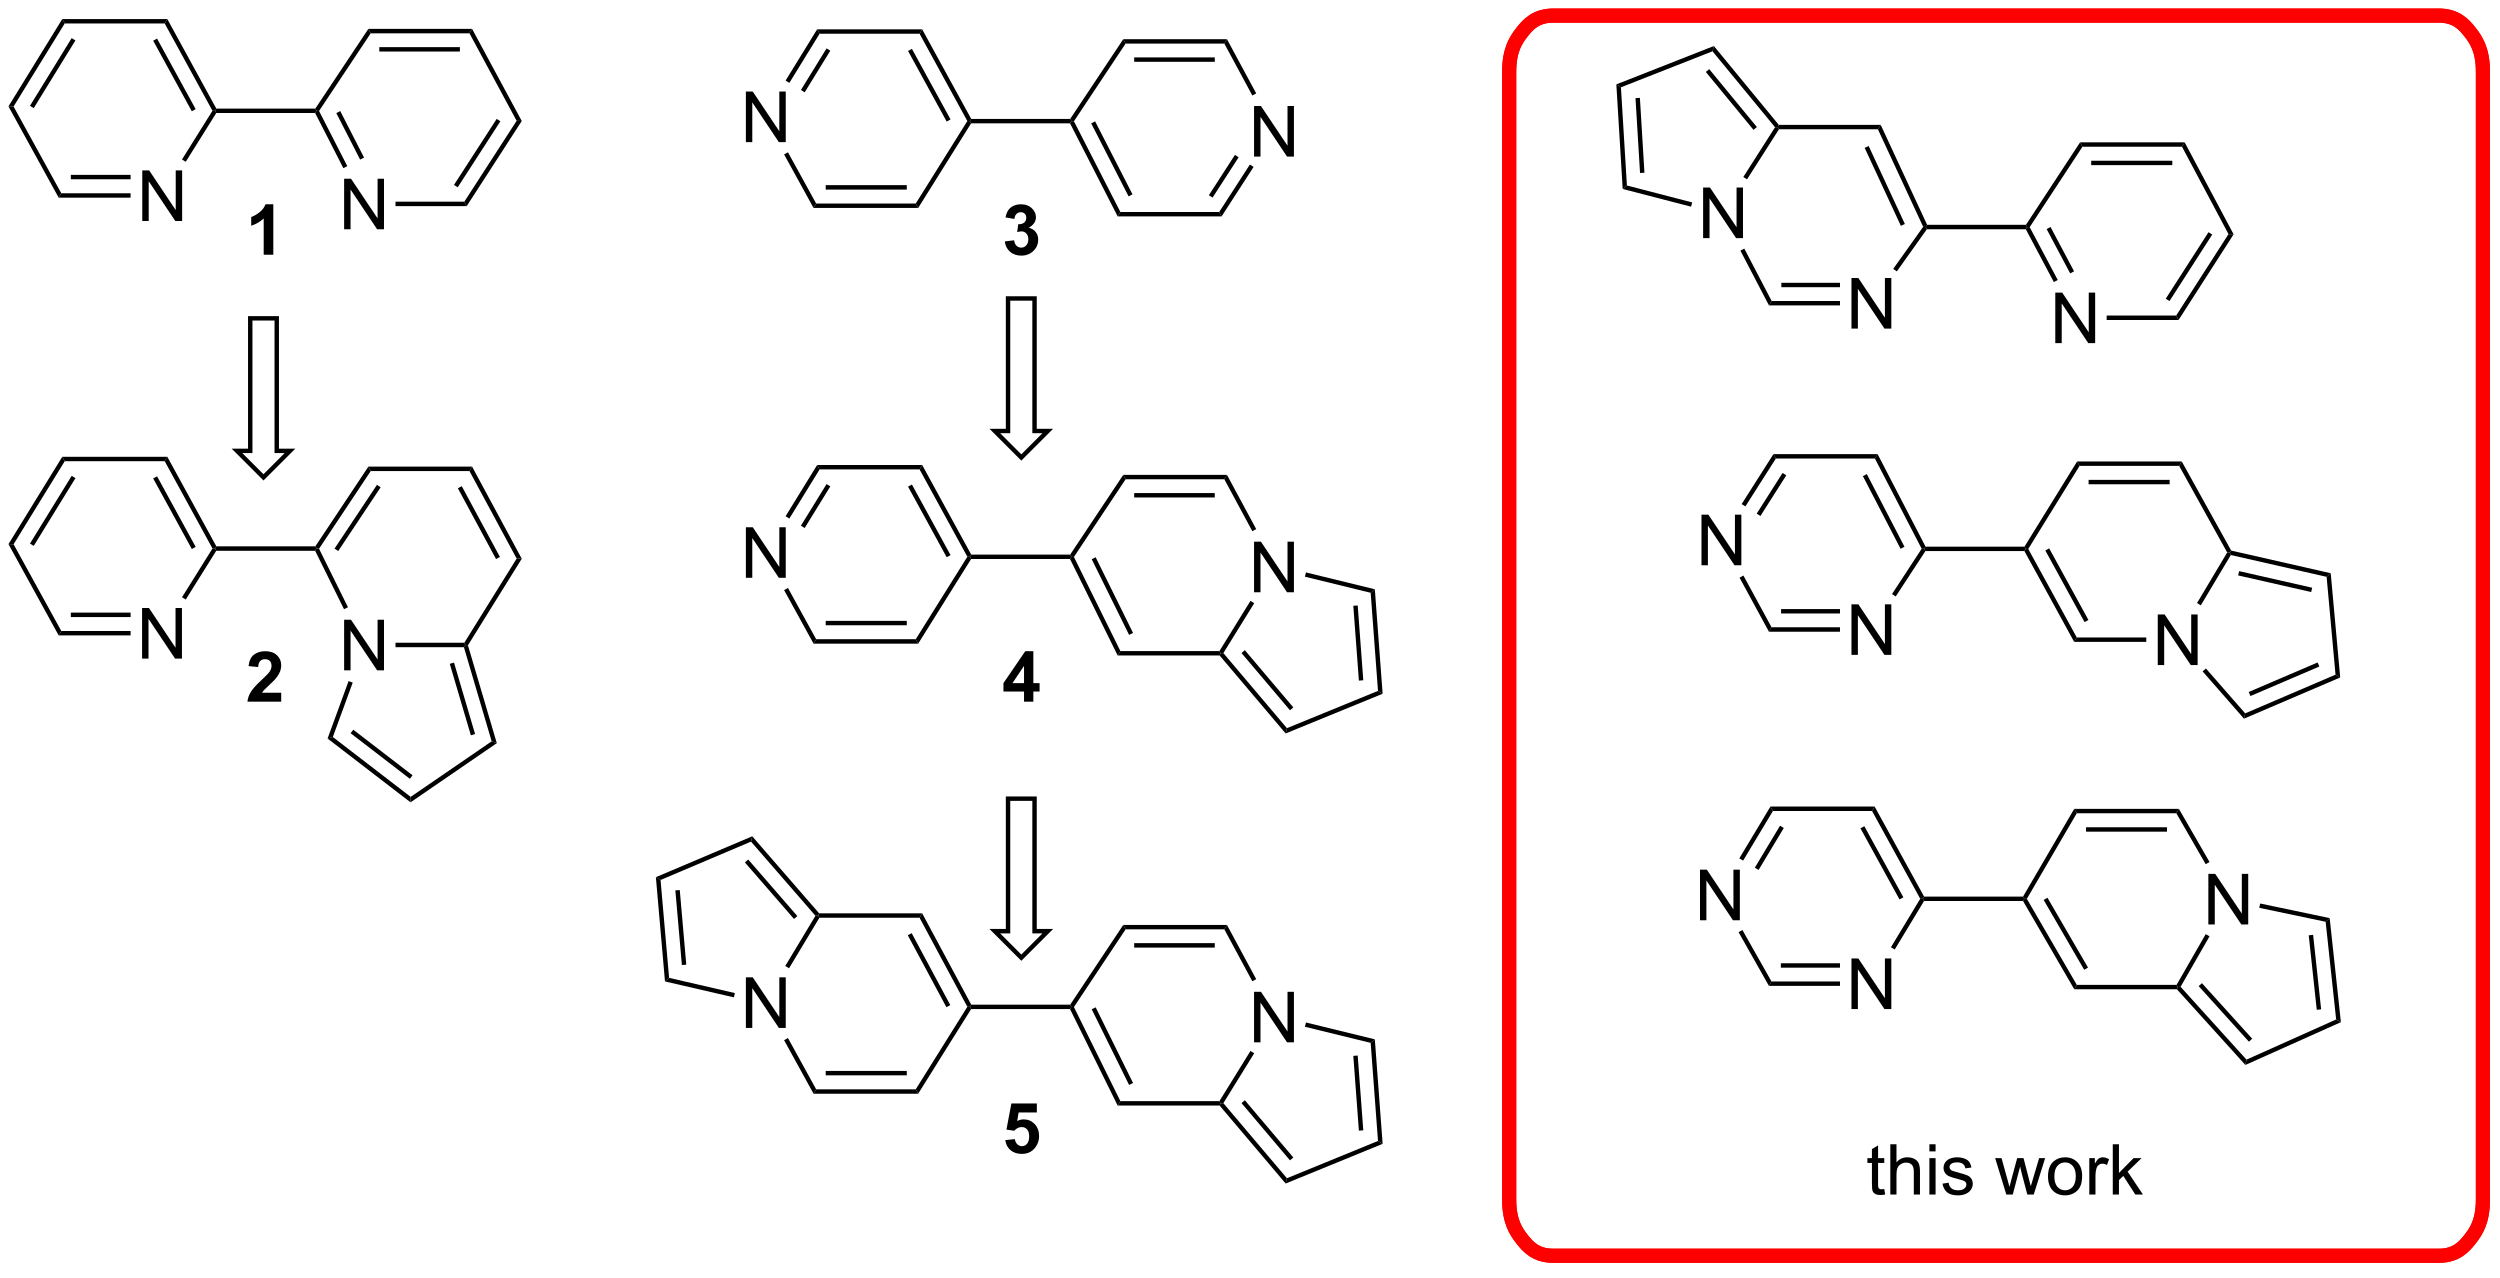<?xml version="1.0" encoding="UTF-8"?>
<!DOCTYPE svg PUBLIC '-//W3C//DTD SVG 1.0//EN'
          'http://www.w3.org/TR/2001/REC-SVG-20010904/DTD/svg10.dtd'>
<svg stroke-dasharray="none" shape-rendering="auto" xmlns="http://www.w3.org/2000/svg" font-family="'Dialog'" text-rendering="auto" width="90" fill-opacity="1" color-interpolation="auto" color-rendering="auto" preserveAspectRatio="xMidYMid meet" font-size="12px" viewBox="0 0 90 46" fill="black" xmlns:xlink="http://www.w3.org/1999/xlink" stroke="black" image-rendering="auto" stroke-miterlimit="10" stroke-linecap="square" stroke-linejoin="miter" font-style="normal" stroke-width="1" height="46" stroke-dashoffset="0" font-weight="normal" stroke-opacity="1"
><!--Generated by the Batik Graphics2D SVG Generator--><defs id="genericDefs"
  /><g
  ><defs id="defs1"
    ><clipPath clipPathUnits="userSpaceOnUse" id="clipPath1"
      ><path d="M0.646 0.789 L291.609 0.789 L291.609 148.849 L0.646 148.849 L0.646 0.789 Z"
      /></clipPath
      ><clipPath clipPathUnits="userSpaceOnUse" id="clipPath2"
      ><path d="M27.343 19.076 L27.343 163.019 L310.216 163.019 L310.216 19.076 Z"
      /></clipPath
    ></defs
    ><g transform="scale(0.309,0.309) translate(-0.646,-0.789) matrix(1.029,0,0,1.029,-27.479,-18.832)"
    ><path d="M43.442 44.087 L43.442 38.361 L44.221 38.361 L47.228 42.856 L47.228 38.361 L47.955 38.361 L47.955 44.087 L47.176 44.087 L44.169 39.587 L44.169 44.087 L43.442 44.087 Z" stroke="none" clip-path="url(#clipPath2)"
    /></g
    ><g transform="matrix(0.318,0,0,0.318,-8.7,-6.069)"
    ><path d="M66.317 45.042 L66.317 39.316 L67.096 39.316 L70.104 43.81 L70.104 39.316 L70.83 39.316 L70.83 45.042 L70.052 45.042 L67.044 40.542 L67.044 45.042 L66.317 45.042 Z" stroke="none" clip-path="url(#clipPath2)"
    /></g
    ><g transform="matrix(0.318,0,0,0.318,-8.7,-6.069)"
    ><path d="M111.797 35.176 L111.797 29.45 L112.576 29.45 L115.583 33.944 L115.583 29.45 L116.31 29.45 L116.31 35.176 L115.531 35.176 L112.523 30.676 L112.523 35.176 L111.797 35.176 Z" stroke="none" clip-path="url(#clipPath2)"
    /></g
    ><g transform="matrix(0.318,0,0,0.318,-8.7,-6.069)"
    ><path d="M169.328 36.813 L169.328 31.087 L170.107 31.087 L173.115 35.581 L173.115 31.087 L173.841 31.087 L173.841 36.813 L173.062 36.813 L170.055 32.313 L170.055 36.813 L169.328 36.813 Z" stroke="none" clip-path="url(#clipPath2)"
    /></g
    ><g transform="matrix(0.318,0,0,0.318,-8.7,-6.069)"
    ><path d="M43.444 93.643 L43.444 87.917 L44.222 87.917 L47.23 92.412 L47.23 87.917 L47.956 87.917 L47.956 93.643 L47.178 93.643 L44.17 89.143 L44.17 93.643 L43.444 93.643 Z" stroke="none" clip-path="url(#clipPath2)"
    /></g
    ><g transform="matrix(0.318,0,0,0.318,-8.7,-6.069)"
    ><path d="M66.317 94.974 L66.317 89.247 L67.096 89.247 L70.104 93.742 L70.104 89.247 L70.83 89.247 L70.83 94.974 L70.052 94.974 L67.044 90.474 L67.044 94.974 L66.317 94.974 Z" stroke="none" clip-path="url(#clipPath2)"
    /></g
    ><g transform="matrix(0.318,0,0,0.318,-8.7,-6.069)"
    ><path d="M111.797 84.499 L111.797 78.772 L112.576 78.772 L115.583 83.267 L115.583 78.772 L116.31 78.772 L116.31 84.499 L115.531 84.499 L112.523 79.999 L112.523 84.499 L111.797 84.499 Z" stroke="none" clip-path="url(#clipPath2)"
    /></g
    ><g transform="matrix(0.318,0,0,0.318,-8.7,-6.069)"
    ><path d="M169.328 86.136 L169.328 80.409 L170.107 80.409 L173.115 84.904 L173.115 80.409 L173.841 80.409 L173.841 86.136 L173.062 86.136 L170.055 81.636 L170.055 86.136 L169.328 86.136 Z" stroke="none" clip-path="url(#clipPath2)"
    /></g
    ><g transform="matrix(0.318,0,0,0.318,-8.7,-6.069)"
    ><path d="M111.797 135.451 L111.797 129.724 L112.576 129.724 L115.583 134.219 L115.583 129.724 L116.31 129.724 L116.31 135.451 L115.531 135.451 L112.523 130.951 L112.523 135.451 L111.797 135.451 Z" stroke="none" clip-path="url(#clipPath2)"
    /></g
    ><g transform="matrix(0.318,0,0,0.318,-8.7,-6.069)"
    ><path d="M169.328 137.088 L169.328 131.361 L170.107 131.361 L173.115 135.856 L173.115 131.361 L173.841 131.361 L173.841 137.088 L173.062 137.088 L170.055 132.588 L170.055 137.088 L169.328 137.088 Z" stroke="none" clip-path="url(#clipPath2)"
    /></g
    ><g transform="matrix(0.318,0,0,0.318,-8.7,-6.069)"
    ><path d="M260.033 57.933 L260.033 52.206 L260.812 52.206 L263.82 56.701 L263.82 52.206 L264.546 52.206 L264.546 57.933 L263.767 57.933 L260.76 53.433 L260.76 57.933 L260.033 57.933 Z" stroke="none" clip-path="url(#clipPath2)"
    /></g
    ><g transform="matrix(0.318,0,0,0.318,-8.7,-6.069)"
    ><path d="M220.164 46.042 L220.164 40.316 L220.942 40.316 L223.95 44.81 L223.95 40.316 L224.677 40.316 L224.677 46.042 L223.898 46.042 L220.89 41.542 L220.89 46.042 L220.164 46.042 Z" stroke="none" clip-path="url(#clipPath2)"
    /></g
    ><g transform="matrix(0.318,0,0,0.318,-8.7,-6.069)"
    ><path d="M236.958 56.286 L236.958 50.559 L237.737 50.559 L240.744 55.054 L240.744 50.559 L241.471 50.559 L241.471 56.286 L240.692 56.286 L237.685 51.786 L237.685 56.286 L236.958 56.286 Z" stroke="none" clip-path="url(#clipPath2)"
    /></g
    ><g transform="matrix(0.318,0,0,0.318,-8.7,-6.069)"
    ><path d="M271.633 94.374 L271.633 88.647 L272.412 88.647 L275.42 93.142 L275.42 88.647 L276.146 88.647 L276.146 94.374 L275.368 94.374 L272.36 89.874 L272.36 94.374 L271.633 94.374 Z" stroke="none" clip-path="url(#clipPath2)"
    /></g
    ><g transform="matrix(0.318,0,0,0.318,-8.7,-6.069)"
    ><path d="M219.98 83.075 L219.98 77.348 L220.758 77.348 L223.766 81.843 L223.766 77.348 L224.493 77.348 L224.493 83.075 L223.714 83.075 L220.706 78.575 L220.706 83.075 L219.98 83.075 Z" stroke="none" clip-path="url(#clipPath2)"
    /></g
    ><g transform="matrix(0.318,0,0,0.318,-8.7,-6.069)"
    ><path d="M236.958 93.224 L236.958 87.497 L237.737 87.497 L240.744 91.992 L240.744 87.497 L241.471 87.497 L241.471 93.224 L240.692 93.224 L237.685 88.724 L237.685 93.224 L236.958 93.224 Z" stroke="none" clip-path="url(#clipPath2)"
    /></g
    ><g transform="matrix(0.318,0,0,0.318,-8.7,-6.069)"
    ><path d="M277.361 123.743 L277.361 118.016 L278.14 118.016 L281.148 122.511 L281.148 118.016 L281.874 118.016 L281.874 123.743 L281.096 123.743 L278.088 119.243 L278.088 123.743 L277.361 123.743 Z" stroke="none" clip-path="url(#clipPath2)"
    /></g
    ><g transform="matrix(0.318,0,0,0.318,-8.7,-6.069)"
    ><path d="M219.809 123.265 L219.809 117.538 L220.587 117.538 L223.595 122.033 L223.595 117.538 L224.322 117.538 L224.322 123.265 L223.543 123.265 L220.535 118.765 L220.535 123.265 L219.809 123.265 Z" stroke="none" clip-path="url(#clipPath2)"
    /></g
    ><g transform="matrix(0.318,0,0,0.318,-8.7,-6.069)"
    ><path d="M236.958 133.321 L236.958 127.594 L237.737 127.594 L240.744 132.089 L240.744 127.594 L241.471 127.594 L241.471 133.321 L240.692 133.321 L237.685 128.821 L237.685 133.321 L236.958 133.321 Z" stroke="none" clip-path="url(#clipPath2)"
    /></g
    ><g transform="matrix(0.318,0,0,0.318,-8.7,-6.069)"
    ><path d="M58.299 47.926 L57.21 47.926 L57.21 43.814 Q56.612 44.373 55.799 44.642 L55.799 43.651 Q56.226 43.511 56.726 43.123 Q57.228 42.732 57.414 42.212 L58.299 42.212 L58.299 47.926 Z" stroke="none" clip-path="url(#clipPath2)"
    /></g
    ><g transform="matrix(0.318,0,0,0.318,-8.7,-6.069)"
    ><path d="M59.192 97.507 L59.192 98.521 L55.37 98.521 Q55.432 97.947 55.742 97.432 Q56.053 96.917 56.969 96.068 Q57.707 95.379 57.872 95.136 Q58.097 94.797 58.097 94.469 Q58.097 94.104 57.901 93.907 Q57.707 93.71 57.36 93.71 Q57.018 93.71 56.816 93.917 Q56.614 94.122 56.584 94.6 L55.497 94.492 Q55.595 93.591 56.107 93.2 Q56.62 92.807 57.388 92.807 Q58.229 92.807 58.711 93.263 Q59.192 93.715 59.192 94.391 Q59.192 94.774 59.055 95.123 Q58.918 95.47 58.618 95.85 Q58.421 96.101 57.903 96.575 Q57.388 97.049 57.249 97.204 Q57.111 97.359 57.026 97.507 L59.192 97.507 Z" stroke="none" clip-path="url(#clipPath2)"
    /></g
    ><g transform="matrix(0.318,0,0,0.318,-8.7,-6.069)"
    ><path d="M141.109 46.415 L142.165 46.288 Q142.214 46.692 142.434 46.906 Q142.657 47.119 142.972 47.119 Q143.309 47.119 143.539 46.862 Q143.772 46.606 143.772 46.171 Q143.772 45.76 143.549 45.519 Q143.329 45.279 143.011 45.279 Q142.802 45.279 142.509 45.359 L142.631 44.471 Q143.073 44.481 143.306 44.28 Q143.539 44.075 143.539 43.736 Q143.539 43.449 143.368 43.278 Q143.197 43.107 142.913 43.107 Q142.633 43.107 142.434 43.301 Q142.237 43.495 142.196 43.868 L141.189 43.697 Q141.295 43.182 141.505 42.874 Q141.717 42.564 142.095 42.388 Q142.476 42.212 142.944 42.212 Q143.749 42.212 144.233 42.724 Q144.634 43.144 144.634 43.672 Q144.634 44.419 143.813 44.867 Q144.303 44.971 144.595 45.336 Q144.89 45.7 144.89 46.218 Q144.89 46.966 144.341 47.496 Q143.795 48.024 142.98 48.024 Q142.206 48.024 141.696 47.579 Q141.189 47.134 141.109 46.415 Z" stroke="none" clip-path="url(#clipPath2)"
    /></g
    ><g transform="matrix(0.318,0,0,0.318,-8.7,-6.069)"
    ><path d="M143.286 98.521 L143.286 97.375 L140.956 97.375 L140.956 96.42 L143.425 92.807 L144.341 92.807 L144.341 96.417 L145.048 96.417 L145.048 97.375 L144.341 97.375 L144.341 98.521 L143.286 98.521 ZM143.286 96.417 L143.286 94.471 L141.979 96.417 L143.286 96.417 Z" stroke="none" clip-path="url(#clipPath2)"
    /></g
    ><g transform="matrix(0.318,0,0,0.318,-8.7,-6.069)"
    ><path d="M141.163 148.152 L142.25 148.041 Q142.297 148.408 142.525 148.625 Q142.755 148.84 143.053 148.84 Q143.394 148.84 143.63 148.563 Q143.868 148.284 143.868 147.725 Q143.868 147.202 143.632 146.941 Q143.399 146.677 143.022 146.677 Q142.553 146.677 142.18 147.094 L141.295 146.964 L141.854 144.004 L144.737 144.004 L144.737 145.023 L142.68 145.023 L142.509 145.991 Q142.874 145.807 143.255 145.807 Q143.982 145.807 144.486 146.335 Q144.991 146.863 144.991 147.707 Q144.991 148.408 144.582 148.959 Q144.028 149.715 143.042 149.715 Q142.253 149.715 141.756 149.291 Q141.259 148.866 141.163 148.152 Z" stroke="none" clip-path="url(#clipPath2)"
    /></g
    ><g transform="matrix(0.318,0,0,0.318,-8.7,-6.069)"
    ><path d="M240.672 153.691 L240.773 154.309 Q240.478 154.371 240.245 154.371 Q239.865 154.371 239.655 154.252 Q239.446 154.131 239.36 153.934 Q239.275 153.737 239.275 153.108 L239.275 150.738 L238.762 150.738 L238.762 150.195 L239.275 150.195 L239.275 149.172 L239.971 148.753 L239.971 150.195 L240.672 150.195 L240.672 150.738 L239.971 150.738 L239.971 153.147 Q239.971 153.447 240.007 153.533 Q240.043 153.618 240.126 153.67 Q240.212 153.719 240.367 153.719 Q240.483 153.719 240.672 153.691 ZM241.357 154.317 L241.357 148.626 L242.055 148.626 L242.055 150.668 Q242.545 150.101 243.29 150.101 Q243.748 150.101 244.084 150.282 Q244.423 150.461 244.568 150.779 Q244.713 151.098 244.713 151.703 L244.713 154.317 L244.015 154.317 L244.015 151.703 Q244.015 151.18 243.787 150.942 Q243.562 150.702 243.145 150.702 Q242.834 150.702 242.56 150.865 Q242.288 151.025 242.172 151.302 Q242.055 151.576 242.055 152.06 L242.055 154.317 L241.357 154.317 ZM245.781 149.429 L245.781 148.626 L246.48 148.626 L246.48 149.429 L245.781 149.429 ZM245.781 154.317 L245.781 150.195 L246.48 150.195 L246.48 154.317 L245.781 154.317 ZM247.265 153.085 L247.956 152.976 Q248.013 153.393 248.279 153.616 Q248.546 153.836 249.022 153.836 Q249.504 153.836 249.736 153.639 Q249.969 153.442 249.969 153.178 Q249.969 152.943 249.765 152.806 Q249.62 152.713 249.051 152.57 Q248.282 152.376 247.984 152.234 Q247.687 152.091 247.534 151.843 Q247.381 151.592 247.381 151.289 Q247.381 151.012 247.506 150.779 Q247.632 150.544 247.85 150.389 Q248.013 150.267 248.295 150.184 Q248.577 150.101 248.898 150.101 Q249.384 150.101 249.749 150.241 Q250.117 150.381 250.29 150.619 Q250.466 150.857 250.534 151.258 L249.85 151.351 Q249.804 151.033 249.578 150.854 Q249.356 150.676 248.95 150.676 Q248.468 150.676 248.261 150.836 Q248.057 150.994 248.057 151.206 Q248.057 151.344 248.142 151.452 Q248.228 151.564 248.409 151.638 Q248.515 151.677 249.027 151.817 Q249.767 152.014 250.06 152.141 Q250.355 152.267 250.52 152.508 Q250.689 152.749 250.689 153.106 Q250.689 153.455 250.484 153.763 Q250.28 154.071 249.894 154.242 Q249.511 154.41 249.027 154.41 Q248.222 154.41 247.801 154.076 Q247.381 153.743 247.265 153.085 ZM254.489 154.317 L253.226 150.195 L253.948 150.195 L254.606 152.573 L254.849 153.458 Q254.864 153.393 255.064 152.609 L255.718 150.195 L256.438 150.195 L257.054 152.586 L257.261 153.372 L257.496 152.578 L258.203 150.195 L258.883 150.195 L257.594 154.317 L256.867 154.317 L256.213 151.848 L256.052 151.144 L255.219 154.317 L254.489 154.317 ZM259.208 152.255 Q259.208 151.111 259.845 150.559 Q260.378 150.101 261.141 150.101 Q261.993 150.101 262.531 150.658 Q263.072 151.214 263.072 152.197 Q263.072 152.992 262.831 153.45 Q262.593 153.905 262.137 154.159 Q261.682 154.41 261.141 154.41 Q260.277 154.41 259.741 153.856 Q259.208 153.3 259.208 152.255 ZM259.928 152.255 Q259.928 153.046 260.272 153.442 Q260.618 153.836 261.141 153.836 Q261.661 153.836 262.006 153.44 Q262.352 153.044 262.352 152.231 Q262.352 151.468 262.006 151.074 Q261.659 150.678 261.141 150.678 Q260.618 150.678 260.272 151.072 Q259.928 151.463 259.928 152.255 ZM263.883 154.317 L263.883 150.195 L264.512 150.195 L264.512 150.818 Q264.753 150.381 264.954 150.241 Q265.159 150.101 265.405 150.101 Q265.757 150.101 266.122 150.327 L265.881 150.973 Q265.625 150.823 265.368 150.823 Q265.141 150.823 264.957 150.96 Q264.776 151.098 264.698 151.344 Q264.582 151.716 264.582 152.159 L264.582 154.317 L263.883 154.317 ZM266.541 154.317 L266.541 148.626 L267.24 148.626 L267.24 151.871 L268.893 150.195 L269.799 150.195 L268.223 151.724 L269.957 154.317 L269.095 154.317 L267.734 152.208 L267.24 152.681 L267.24 154.317 L266.541 154.317 Z" stroke="none" clip-path="url(#clipPath2)"
    /></g
    ><g fill="red" stroke-width="1.6" transform="matrix(0.318,0,0,0.318,-8.7,-6.069)" stroke="red"
    ><path fill="none" d="M253.326 20.848 L303.444 20.848 C305.396 20.848 306.289 21.834 306.979 22.713 C307.67 23.592 308.444 24.729 308.444 27.216 L308.444 154.879 C308.444 157.365 307.67 158.502 306.979 159.381 C306.289 160.261 305.396 161.247 303.444 161.247 L203.209 161.247 C201.257 161.247 200.364 160.261 199.674 159.381 C198.983 158.502 198.209 157.365 198.209 154.879 L198.209 27.216 C198.209 24.729 198.983 23.592 199.674 22.713 C200.364 21.834 201.257 20.848 203.209 20.848 Z" clip-path="url(#clipPath2)"
    /></g
    ><g fill="red" stroke-width="1.6" transform="matrix(0.318,0,0,0.318,-8.7,-6.069)" stroke="red"
    ><path fill="none" d="M253.326 20.848 L303.444 20.848 C305.396 20.848 306.289 21.834 306.979 22.713 C307.67 23.592 308.444 24.729 308.444 27.216 L308.444 154.879 C308.444 157.365 307.67 158.502 306.979 159.381 C306.289 160.261 305.396 161.247 303.444 161.247 L203.209 161.247 C201.257 161.247 200.364 160.261 199.674 159.381 C198.983 158.502 198.209 157.365 198.209 154.879 L198.209 27.216 C198.209 24.729 198.983 23.592 199.674 22.713 C200.364 21.834 201.257 20.848 203.209 20.848 Z" clip-path="url(#clipPath2)"
    /></g
    ><g transform="matrix(0.318,0,0,0.318,-8.7,-6.069)"
    ><path d="M34 41.462 L34.296 40.962 L42.142 40.962 L42.142 41.462 ZM35.378 39.382 L42.142 39.382 L42.142 38.882 L35.378 38.882 Z" stroke="none" clip-path="url(#clipPath2)"
    /></g
    ><g transform="matrix(0.318,0,0,0.318,-8.7,-6.069)"
    ><path d="M48.386 37.402 L47.962 37.137 L51.412 31.623 L51.701 31.631 L51.84 31.881 Z" stroke="none" clip-path="url(#clipPath2)"
    /></g
    ><g transform="matrix(0.318,0,0,0.318,-8.7,-6.069)"
    ><path d="M51.849 31.381 L51.701 31.631 L51.412 31.623 L46.003 21.741 L46.299 21.241 ZM49.51 31.441 L45.137 23.451 L44.699 23.692 L49.072 31.681 Z" stroke="none" clip-path="url(#clipPath2)"
    /></g
    ><g transform="matrix(0.318,0,0,0.318,-8.7,-6.069)"
    ><path d="M46.299 21.241 L46.003 21.741 L34.685 21.741 L34.406 21.241 Z" stroke="none" clip-path="url(#clipPath2)"
    /></g
    ><g transform="matrix(0.318,0,0,0.318,-8.7,-6.069)"
    ><path d="M34.406 21.241 L34.685 21.741 L28.894 31.143 L28.315 31.129 ZM35.472 23.399 L30.751 31.063 L31.177 31.326 L35.898 23.661 Z" stroke="none" clip-path="url(#clipPath2)"
    /></g
    ><g transform="matrix(0.318,0,0,0.318,-8.7,-6.069)"
    ><path d="M28.315 31.129 L28.894 31.143 L34.296 40.962 L34 41.462 Z" stroke="none" clip-path="url(#clipPath2)"
    /></g
    ><g transform="matrix(0.318,0,0,0.318,-8.7,-6.069)"
    ><path d="M51.84 31.881 L51.701 31.631 L51.849 31.381 L63.054 31.381 L63.188 31.631 L63.035 31.881 Z" stroke="none" clip-path="url(#clipPath2)"
    /></g
    ><g transform="matrix(0.318,0,0,0.318,-8.7,-6.069)"
    ><path d="M63.035 31.881 L63.188 31.631 L63.477 31.648 L66.676 37.894 L66.231 38.122 ZM65.431 31.886 L68.127 37.151 L68.572 36.923 L65.876 31.658 Z" stroke="none" clip-path="url(#clipPath2)"
    /></g
    ><g transform="matrix(0.318,0,0,0.318,-8.7,-6.069)"
    ><path d="M72.133 42.417 L72.133 41.917 L79.923 41.917 L80.195 42.417 Z" stroke="none" clip-path="url(#clipPath2)"
    /></g
    ><g transform="matrix(0.318,0,0,0.318,-8.7,-6.069)"
    ><path d="M80.195 42.417 L79.923 41.917 L85.845 32.762 L86.426 32.785 ZM79.173 40.289 L84.007 32.816 L83.588 32.544 L78.753 40.018 Z" stroke="none" clip-path="url(#clipPath2)"
    /></g
    ><g transform="matrix(0.318,0,0,0.318,-8.7,-6.069)"
    ><path d="M86.426 32.785 L85.845 32.762 L80.504 22.855 L80.802 22.355 Z" stroke="none" clip-path="url(#clipPath2)"
    /></g
    ><g transform="matrix(0.318,0,0,0.318,-8.7,-6.069)"
    ><path d="M80.802 22.355 L80.504 22.855 L69.328 22.855 L69.06 22.355 ZM79.422 24.418 L70.299 24.418 L70.299 24.918 L79.422 24.918 Z" stroke="none" clip-path="url(#clipPath2)"
    /></g
    ><g transform="matrix(0.318,0,0,0.318,-8.7,-6.069)"
    ><path d="M69.06 22.355 L69.328 22.855 L63.477 31.648 L63.188 31.631 L63.054 31.381 Z" stroke="none" clip-path="url(#clipPath2)"
    /></g
    ><g transform="matrix(0.318,0,0,0.318,-8.7,-6.069)"
    ><path d="M119.458 42.627 L119.754 42.127 L131.027 42.127 L131.304 42.627 ZM120.836 40.546 L130.013 40.546 L130.013 40.046 L120.836 40.046 Z" stroke="none" clip-path="url(#clipPath2)"
    /></g
    ><g transform="matrix(0.318,0,0,0.318,-8.7,-6.069)"
    ><path d="M131.304 42.627 L131.027 42.127 L136.87 32.787 L137.159 32.796 L137.298 33.046 Z" stroke="none" clip-path="url(#clipPath2)"
    /></g
    ><g transform="matrix(0.318,0,0,0.318,-8.7,-6.069)"
    ><path d="M137.308 32.546 L137.159 32.796 L136.87 32.787 L131.461 22.905 L131.757 22.405 ZM134.968 32.605 L130.595 24.616 L130.157 24.856 L134.53 32.846 Z" stroke="none" clip-path="url(#clipPath2)"
    /></g
    ><g transform="matrix(0.318,0,0,0.318,-8.7,-6.069)"
    ><path d="M131.757 22.405 L131.461 22.905 L120.144 22.905 L119.864 22.405 Z" stroke="none" clip-path="url(#clipPath2)"
    /></g
    ><g transform="matrix(0.318,0,0,0.318,-8.7,-6.069)"
    ><path d="M119.864 22.405 L120.144 22.905 L116.719 28.466 L116.293 28.204 ZM120.93 24.563 L118.029 29.273 L118.455 29.535 L121.356 24.826 Z" stroke="none" clip-path="url(#clipPath2)"
    /></g
    ><g transform="matrix(0.318,0,0,0.318,-8.7,-6.069)"
    ><path d="M116.124 36.566 L116.562 36.325 L119.754 42.127 L119.458 42.627 Z" stroke="none" clip-path="url(#clipPath2)"
    /></g
    ><g transform="matrix(0.318,0,0,0.318,-8.7,-6.069)"
    ><path d="M137.298 33.046 L137.159 32.796 L137.308 32.546 L148.512 32.546 L148.646 32.796 L148.493 33.046 Z" stroke="none" clip-path="url(#clipPath2)"
    /></g
    ><g transform="matrix(0.318,0,0,0.318,-8.7,-6.069)"
    ><path d="M148.493 33.046 L148.646 32.796 L148.935 32.812 L154.194 43.082 L153.888 43.582 ZM150.889 33.05 L155.121 41.315 L155.566 41.087 L151.334 32.822 Z" stroke="none" clip-path="url(#clipPath2)"
    /></g
    ><g transform="matrix(0.318,0,0,0.318,-8.7,-6.069)"
    ><path d="M153.888 43.582 L154.194 43.082 L165.381 43.082 L165.653 43.582 Z" stroke="none" clip-path="url(#clipPath2)"
    /></g
    ><g transform="matrix(0.318,0,0,0.318,-8.7,-6.069)"
    ><path d="M165.653 43.582 L165.381 43.082 L168.854 37.713 L169.274 37.985 ZM164.631 41.454 L167.583 36.891 L167.163 36.619 L164.212 41.182 Z" stroke="none" clip-path="url(#clipPath2)"
    /></g
    ><g transform="matrix(0.318,0,0,0.318,-8.7,-6.069)"
    ><path d="M169.571 29.66 L169.131 29.897 L165.962 24.02 L166.26 23.52 Z" stroke="none" clip-path="url(#clipPath2)"
    /></g
    ><g transform="matrix(0.318,0,0,0.318,-8.7,-6.069)"
    ><path d="M166.26 23.52 L165.962 24.02 L154.786 24.02 L154.519 23.52 ZM164.88 25.582 L155.757 25.582 L155.757 26.082 L164.88 26.082 Z" stroke="none" clip-path="url(#clipPath2)"
    /></g
    ><g transform="matrix(0.318,0,0,0.318,-8.7,-6.069)"
    ><path d="M154.519 23.52 L154.786 24.02 L148.935 32.812 L148.646 32.796 L148.512 32.546 Z" stroke="none" clip-path="url(#clipPath2)"
    /></g
    ><g transform="matrix(0.318,0,0,0.318,-8.7,-6.069)"
    ><path d="M34.001 91.018 L34.297 90.518 L42.144 90.518 L42.144 91.018 ZM35.379 88.938 L42.144 88.938 L42.144 88.438 L35.379 88.438 Z" stroke="none" clip-path="url(#clipPath2)"
    /></g
    ><g transform="matrix(0.318,0,0,0.318,-8.7,-6.069)"
    ><path d="M48.388 86.958 L47.964 86.693 L51.413 81.179 L51.703 81.187 L51.841 81.437 Z" stroke="none" clip-path="url(#clipPath2)"
    /></g
    ><g transform="matrix(0.318,0,0,0.318,-8.7,-6.069)"
    ><path d="M51.851 80.937 L51.703 81.187 L51.413 81.179 L46.004 71.297 L46.301 70.797 ZM49.511 80.997 L45.139 73.007 L44.7 73.248 L49.073 81.237 Z" stroke="none" clip-path="url(#clipPath2)"
    /></g
    ><g transform="matrix(0.318,0,0,0.318,-8.7,-6.069)"
    ><path d="M46.301 70.797 L46.004 71.297 L34.687 71.297 L34.408 70.797 Z" stroke="none" clip-path="url(#clipPath2)"
    /></g
    ><g transform="matrix(0.318,0,0,0.318,-8.7,-6.069)"
    ><path d="M34.408 70.797 L34.687 71.297 L28.895 80.7 L28.317 80.685 ZM35.473 72.955 L30.752 80.619 L31.178 80.882 L35.899 73.217 Z" stroke="none" clip-path="url(#clipPath2)"
    /></g
    ><g transform="matrix(0.318,0,0,0.318,-8.7,-6.069)"
    ><path d="M28.317 80.685 L28.895 80.7 L34.297 90.518 L34.001 91.018 Z" stroke="none" clip-path="url(#clipPath2)"
    /></g
    ><g transform="matrix(0.318,0,0,0.318,-8.7,-6.069)"
    ><path d="M51.841 81.437 L51.703 81.187 L51.851 80.937 L63.056 80.937 L63.19 81.187 L63.034 81.437 Z" stroke="none" clip-path="url(#clipPath2)"
    /></g
    ><g transform="matrix(0.318,0,0,0.318,-8.7,-6.069)"
    ><path d="M63.034 81.437 L63.19 81.187 L63.477 81.206 L66.751 87.829 L66.303 88.05 Z" stroke="none" clip-path="url(#clipPath2)"
    /></g
    ><g transform="matrix(0.318,0,0,0.318,-8.7,-6.069)"
    ><path d="M79.921 91.849 L80.06 92.099 L79.874 92.349 L72.133 92.349 L72.133 91.849 Z" stroke="none" clip-path="url(#clipPath2)"
    /></g
    ><g transform="matrix(0.318,0,0,0.318,-8.7,-6.069)"
    ><path d="M80.332 92.136 L80.06 92.099 L79.921 91.849 L85.848 82.32 L86.426 82.338 Z" stroke="none" clip-path="url(#clipPath2)"
    /></g
    ><g transform="matrix(0.318,0,0,0.318,-8.7,-6.069)"
    ><path d="M86.426 82.338 L85.848 82.32 L80.505 72.411 L80.804 71.911 ZM83.954 82.136 L79.633 74.122 L79.193 74.359 L83.514 82.374 Z" stroke="none" clip-path="url(#clipPath2)"
    /></g
    ><g transform="matrix(0.318,0,0,0.318,-8.7,-6.069)"
    ><path d="M80.804 71.911 L80.505 72.411 L69.33 72.411 L69.062 71.911 Z" stroke="none" clip-path="url(#clipPath2)"
    /></g
    ><g transform="matrix(0.318,0,0,0.318,-8.7,-6.069)"
    ><path d="M69.062 71.911 L69.33 72.411 L63.477 81.206 L63.19 81.187 L63.056 80.937 ZM70.033 73.974 L65.23 81.193 L65.646 81.47 L70.449 74.251 Z" stroke="none" clip-path="url(#clipPath2)"
    /></g
    ><g transform="matrix(0.318,0,0,0.318,-8.7,-6.069)"
    ><path d="M83.6 103.215 L83.018 103.008 L79.874 92.349 L80.06 92.099 L80.332 92.136 ZM81.142 102.185 L78.755 94.095 L78.276 94.236 L80.662 102.327 Z" stroke="none" clip-path="url(#clipPath2)"
    /></g
    ><g transform="matrix(0.318,0,0,0.318,-8.7,-6.069)"
    ><path d="M73.833 109.915 L73.85 109.297 L83.018 103.008 L83.6 103.215 Z" stroke="none" clip-path="url(#clipPath2)"
    /></g
    ><g transform="matrix(0.318,0,0,0.318,-8.7,-6.069)"
    ><path d="M64.441 102.692 L65.037 102.519 L73.85 109.297 L73.833 109.915 ZM67.048 102.09 L73.758 107.25 L74.063 106.853 L67.353 101.694 Z" stroke="none" clip-path="url(#clipPath2)"
    /></g
    ><g transform="matrix(0.318,0,0,0.318,-8.7,-6.069)"
    ><path d="M66.821 96.188 L67.29 96.36 L65.037 102.519 L64.441 102.692 Z" stroke="none" clip-path="url(#clipPath2)"
    /></g
    ><g transform="matrix(0.318,0,0,0.318,-8.7,-6.069)"
    ><path d="M119.458 91.95 L119.754 91.45 L131.027 91.45 L131.304 91.95 ZM120.836 89.869 L130.013 89.869 L130.013 89.369 L120.836 89.369 Z" stroke="none" clip-path="url(#clipPath2)"
    /></g
    ><g transform="matrix(0.318,0,0,0.318,-8.7,-6.069)"
    ><path d="M131.304 91.95 L131.027 91.45 L136.87 82.11 L137.159 82.119 L137.298 82.369 Z" stroke="none" clip-path="url(#clipPath2)"
    /></g
    ><g transform="matrix(0.318,0,0,0.318,-8.7,-6.069)"
    ><path d="M137.308 81.869 L137.159 82.119 L136.87 82.11 L131.461 72.228 L131.757 71.728 ZM134.968 81.928 L130.595 73.939 L130.157 74.179 L134.53 82.169 Z" stroke="none" clip-path="url(#clipPath2)"
    /></g
    ><g transform="matrix(0.318,0,0,0.318,-8.7,-6.069)"
    ><path d="M131.757 71.728 L131.461 72.228 L120.144 72.228 L119.864 71.728 Z" stroke="none" clip-path="url(#clipPath2)"
    /></g
    ><g transform="matrix(0.318,0,0,0.318,-8.7,-6.069)"
    ><path d="M119.864 71.728 L120.144 72.228 L116.719 77.789 L116.293 77.527 ZM120.93 73.886 L118.029 78.596 L118.455 78.859 L121.356 74.149 Z" stroke="none" clip-path="url(#clipPath2)"
    /></g
    ><g transform="matrix(0.318,0,0,0.318,-8.7,-6.069)"
    ><path d="M116.124 85.889 L116.562 85.648 L119.754 91.45 L119.458 91.95 Z" stroke="none" clip-path="url(#clipPath2)"
    /></g
    ><g transform="matrix(0.318,0,0,0.318,-8.7,-6.069)"
    ><path d="M137.298 82.369 L137.159 82.119 L137.308 81.869 L148.512 81.869 L148.646 82.119 L148.491 82.369 Z" stroke="none" clip-path="url(#clipPath2)"
    /></g
    ><g transform="matrix(0.318,0,0,0.318,-8.7,-6.069)"
    ><path d="M148.491 82.369 L148.646 82.119 L148.934 82.137 L154.196 92.791 L153.886 93.291 ZM150.948 82.392 L155.18 90.959 L155.628 90.738 L151.396 82.17 Z" stroke="none" clip-path="url(#clipPath2)"
    /></g
    ><g transform="matrix(0.318,0,0,0.318,-8.7,-6.069)"
    ><path d="M153.886 93.291 L154.196 92.791 L165.405 92.791 L165.544 93.041 L165.428 93.291 Z" stroke="none" clip-path="url(#clipPath2)"
    /></g
    ><g transform="matrix(0.318,0,0,0.318,-8.7,-6.069)"
    ><path d="M168.92 87.109 L169.345 87.372 L165.852 93.019 L165.544 93.041 L165.405 92.791 Z" stroke="none" clip-path="url(#clipPath2)"
    /></g
    ><g transform="matrix(0.318,0,0,0.318,-8.7,-6.069)"
    ><path d="M169.571 78.983 L169.131 79.22 L165.962 73.343 L166.26 72.843 Z" stroke="none" clip-path="url(#clipPath2)"
    /></g
    ><g transform="matrix(0.318,0,0,0.318,-8.7,-6.069)"
    ><path d="M166.26 72.843 L165.962 73.343 L154.786 73.343 L154.519 72.843 ZM164.88 74.905 L155.757 74.905 L155.757 75.405 L164.88 75.405 Z" stroke="none" clip-path="url(#clipPath2)"
    /></g
    ><g transform="matrix(0.318,0,0,0.318,-8.7,-6.069)"
    ><path d="M154.519 72.843 L154.786 73.343 L148.934 82.137 L148.646 82.119 L148.512 81.869 Z" stroke="none" clip-path="url(#clipPath2)"
    /></g
    ><g transform="matrix(0.318,0,0,0.318,-8.7,-6.069)"
    ><path d="M183 85.794 L182.529 86.193 L175.084 84.372 L175.203 83.887 Z" stroke="none" clip-path="url(#clipPath2)"
    /></g
    ><g transform="matrix(0.318,0,0,0.318,-8.7,-6.069)"
    ><path d="M183.883 97.624 L183.357 97.299 L182.529 86.193 L183 85.794 ZM181.693 96.097 L181.061 87.628 L180.563 87.665 L181.195 96.134 Z" stroke="none" clip-path="url(#clipPath2)"
    /></g
    ><g transform="matrix(0.318,0,0,0.318,-8.7,-6.069)"
    ><path d="M172.903 102.118 L173.049 101.518 L183.357 97.299 L183.883 97.624 Z" stroke="none" clip-path="url(#clipPath2)"
    /></g
    ><g transform="matrix(0.318,0,0,0.318,-8.7,-6.069)"
    ><path d="M165.428 93.291 L165.544 93.041 L165.852 93.019 L173.049 101.518 L172.903 102.118 ZM167.905 93.013 L173.393 99.494 L173.774 99.171 L168.286 92.69 Z" stroke="none" clip-path="url(#clipPath2)"
    /></g
    ><g transform="matrix(0.318,0,0,0.318,-8.7,-6.069)"
    ><path d="M119.458 142.902 L119.754 142.402 L131.027 142.402 L131.304 142.902 ZM120.836 140.821 L130.013 140.821 L130.013 140.321 L120.836 140.321 Z" stroke="none" clip-path="url(#clipPath2)"
    /></g
    ><g transform="matrix(0.318,0,0,0.318,-8.7,-6.069)"
    ><path d="M131.304 142.902 L131.027 142.402 L136.87 133.061 L137.159 133.07 L137.298 133.32 Z" stroke="none" clip-path="url(#clipPath2)"
    /></g
    ><g transform="matrix(0.318,0,0,0.318,-8.7,-6.069)"
    ><path d="M137.309 132.82 L137.159 133.07 L136.87 133.061 L131.46 122.982 L131.759 122.482 ZM134.939 132.871 L130.566 124.726 L130.126 124.962 L134.499 133.107 Z" stroke="none" clip-path="url(#clipPath2)"
    /></g
    ><g transform="matrix(0.318,0,0,0.318,-8.7,-6.069)"
    ><path d="M131.759 122.482 L131.46 122.982 L120.122 122.982 L119.981 122.732 L120.094 122.482 Z" stroke="none" clip-path="url(#clipPath2)"
    /></g
    ><g transform="matrix(0.318,0,0,0.318,-8.7,-6.069)"
    ><path d="M116.683 128.702 L116.255 128.444 L119.673 122.759 L119.981 122.732 L120.122 122.982 Z" stroke="none" clip-path="url(#clipPath2)"
    /></g
    ><g transform="matrix(0.318,0,0,0.318,-8.7,-6.069)"
    ><path d="M116.124 136.841 L116.562 136.6 L119.754 142.402 L119.458 142.902 Z" stroke="none" clip-path="url(#clipPath2)"
    /></g
    ><g transform="matrix(0.318,0,0,0.318,-8.7,-6.069)"
    ><path d="M102.639 130.191 L103.105 129.786 L110.553 131.508 L110.441 131.995 Z" stroke="none" clip-path="url(#clipPath2)"
    /></g
    ><g transform="matrix(0.318,0,0,0.318,-8.7,-6.069)"
    ><path d="M101.608 118.387 L102.138 118.706 L103.105 129.786 L102.639 130.191 ZM103.814 119.885 L104.552 128.334 L105.05 128.291 L104.312 119.841 Z" stroke="none" clip-path="url(#clipPath2)"
    /></g
    ><g transform="matrix(0.318,0,0,0.318,-8.7,-6.069)"
    ><path d="M112.517 113.76 L112.378 114.362 L102.138 118.706 L101.608 118.387 Z" stroke="none" clip-path="url(#clipPath2)"
    /></g
    ><g transform="matrix(0.318,0,0,0.318,-8.7,-6.069)"
    ><path d="M120.094 122.482 L119.981 122.732 L119.673 122.759 L112.378 114.362 L112.517 113.76 ZM117.624 122.79 L112.061 116.387 L111.683 116.715 L117.246 123.118 Z" stroke="none" clip-path="url(#clipPath2)"
    /></g
    ><g transform="matrix(0.318,0,0,0.318,-8.7,-6.069)"
    ><path d="M137.298 133.32 L137.159 133.07 L137.309 132.82 L148.512 132.82 L148.646 133.07 L148.491 133.32 Z" stroke="none" clip-path="url(#clipPath2)"
    /></g
    ><g transform="matrix(0.318,0,0,0.318,-8.7,-6.069)"
    ><path d="M148.491 133.32 L148.646 133.07 L148.934 133.089 L154.196 143.743 L153.886 144.243 ZM150.948 133.343 L155.18 141.911 L155.628 141.689 L151.396 133.122 Z" stroke="none" clip-path="url(#clipPath2)"
    /></g
    ><g transform="matrix(0.318,0,0,0.318,-8.7,-6.069)"
    ><path d="M153.886 144.243 L154.196 143.743 L165.405 143.743 L165.544 143.993 L165.428 144.243 Z" stroke="none" clip-path="url(#clipPath2)"
    /></g
    ><g transform="matrix(0.318,0,0,0.318,-8.7,-6.069)"
    ><path d="M168.92 138.06 L169.345 138.323 L165.852 143.97 L165.544 143.993 L165.405 143.743 Z" stroke="none" clip-path="url(#clipPath2)"
    /></g
    ><g transform="matrix(0.318,0,0,0.318,-8.7,-6.069)"
    ><path d="M169.571 129.935 L169.131 130.172 L165.962 124.294 L166.26 123.794 Z" stroke="none" clip-path="url(#clipPath2)"
    /></g
    ><g transform="matrix(0.318,0,0,0.318,-8.7,-6.069)"
    ><path d="M166.26 123.794 L165.962 124.294 L154.786 124.294 L154.519 123.794 ZM164.88 125.857 L155.757 125.857 L155.757 126.357 L164.88 126.357 Z" stroke="none" clip-path="url(#clipPath2)"
    /></g
    ><g transform="matrix(0.318,0,0,0.318,-8.7,-6.069)"
    ><path d="M154.519 123.794 L154.786 124.294 L148.934 133.089 L148.646 133.07 L148.512 132.82 Z" stroke="none" clip-path="url(#clipPath2)"
    /></g
    ><g transform="matrix(0.318,0,0,0.318,-8.7,-6.069)"
    ><path d="M183 136.745 L182.529 137.145 L175.084 135.324 L175.203 134.838 Z" stroke="none" clip-path="url(#clipPath2)"
    /></g
    ><g transform="matrix(0.318,0,0,0.318,-8.7,-6.069)"
    ><path d="M183.883 148.576 L183.357 148.25 L182.529 137.145 L183 136.745 ZM181.693 147.048 L181.061 138.58 L180.563 138.617 L181.195 147.086 Z" stroke="none" clip-path="url(#clipPath2)"
    /></g
    ><g transform="matrix(0.318,0,0,0.318,-8.7,-6.069)"
    ><path d="M172.903 153.07 L173.049 152.469 L183.357 148.25 L183.883 148.576 Z" stroke="none" clip-path="url(#clipPath2)"
    /></g
    ><g transform="matrix(0.318,0,0,0.318,-8.7,-6.069)"
    ><path d="M165.428 144.243 L165.544 143.993 L165.852 143.97 L173.049 152.469 L172.903 153.07 ZM167.905 143.964 L173.393 150.446 L173.774 150.122 L168.286 143.641 Z" stroke="none" clip-path="url(#clipPath2)"
    /></g
    ><g transform="matrix(0.318,0,0,0.318,-8.7,-6.069)"
    ><path d="M256.694 45.037 L256.845 44.787 L257.135 44.8 L260.311 50.781 L259.869 51.016 ZM259.054 45.017 L261.718 50.034 L262.16 49.8 L259.495 44.782 Z" stroke="none" clip-path="url(#clipPath2)"
    /></g
    ><g transform="matrix(0.318,0,0,0.318,-8.7,-6.069)"
    ><path d="M262.839 35.199 L263.109 35.699 L257.135 44.8 L256.845 44.787 L256.71 44.537 Z" stroke="none" clip-path="url(#clipPath2)"
    /></g
    ><g transform="matrix(0.318,0,0,0.318,-8.7,-6.069)"
    ><path d="M274.679 35.199 L274.379 35.699 L263.109 35.699 L262.839 35.199 ZM273.28 37.279 L264.097 37.279 L264.097 37.779 L273.28 37.779 Z" stroke="none" clip-path="url(#clipPath2)"
    /></g
    ><g transform="matrix(0.318,0,0,0.318,-8.7,-6.069)"
    ><path d="M280.222 45.613 L279.643 45.589 L274.379 35.699 L274.679 35.199 Z" stroke="none" clip-path="url(#clipPath2)"
    /></g
    ><g transform="matrix(0.318,0,0,0.318,-8.7,-6.069)"
    ><path d="M273.991 55.308 L273.718 54.808 L279.643 45.589 L280.222 45.613 ZM272.96 53.17 L277.799 45.64 L277.379 45.37 L272.54 52.899 Z" stroke="none" clip-path="url(#clipPath2)"
    /></g
    ><g transform="matrix(0.318,0,0,0.318,-8.7,-6.069)"
    ><path d="M265.849 55.308 L265.849 54.808 L273.718 54.808 L273.991 55.308 Z" stroke="none" clip-path="url(#clipPath2)"
    /></g
    ><g transform="matrix(0.318,0,0,0.318,-8.7,-6.069)"
    ><path d="M256.71 44.537 L256.845 44.787 L256.694 45.037 L245.493 45.037 L245.364 44.787 L245.524 44.537 Z" stroke="none" clip-path="url(#clipPath2)"
    /></g
    ><g transform="matrix(0.318,0,0,0.318,-8.7,-6.069)"
    ><path d="M245.524 44.537 L245.364 44.787 L245.076 44.76 L239.951 33.722 L240.27 33.222 ZM243.004 44.443 L238.904 35.612 L238.451 35.822 L242.551 44.653 Z" stroke="none" clip-path="url(#clipPath2)"
    /></g
    ><g transform="matrix(0.318,0,0,0.318,-8.7,-6.069)"
    ><path d="M240.27 33.222 L239.951 33.722 L228.751 33.722 L228.614 33.472 L228.732 33.222 Z" stroke="none" clip-path="url(#clipPath2)"
    /></g
    ><g transform="matrix(0.318,0,0,0.318,-8.7,-6.069)"
    ><path d="M225.136 39.389 L224.715 39.12 L228.306 33.49 L228.614 33.472 L228.751 33.722 Z" stroke="none" clip-path="url(#clipPath2)"
    /></g
    ><g transform="matrix(0.318,0,0,0.318,-8.7,-6.069)"
    ><path d="M224.385 47.458 L224.828 47.227 L227.922 53.161 L227.619 53.661 Z" stroke="none" clip-path="url(#clipPath2)"
    /></g
    ><g transform="matrix(0.318,0,0,0.318,-8.7,-6.069)"
    ><path d="M227.619 53.661 L227.922 53.161 L235.658 53.161 L235.658 53.661 ZM229.021 51.599 L235.658 51.599 L235.658 51.099 L229.021 51.099 Z" stroke="none" clip-path="url(#clipPath2)"
    /></g
    ><g transform="matrix(0.318,0,0,0.318,-8.7,-6.069)"
    ><path d="M242.093 49.812 L241.685 49.522 L245.076 44.76 L245.364 44.787 L245.493 45.037 Z" stroke="none" clip-path="url(#clipPath2)"
    /></g
    ><g transform="matrix(0.318,0,0,0.318,-8.7,-6.069)"
    ><path d="M211.059 40.477 L211.536 40.084 L218.927 42.001 L218.801 42.485 Z" stroke="none" clip-path="url(#clipPath2)"
    /></g
    ><g transform="matrix(0.318,0,0,0.318,-8.7,-6.069)"
    ><path d="M210.34 28.636 L210.861 28.968 L211.536 40.084 L211.059 40.477 ZM212.509 30.193 L213.023 38.669 L213.522 38.639 L213.008 30.163 Z" stroke="none" clip-path="url(#clipPath2)"
    /></g
    ><g transform="matrix(0.318,0,0,0.318,-8.7,-6.069)"
    ><path d="M221.382 24.294 L221.227 24.892 L210.861 28.968 L210.34 28.636 Z" stroke="none" clip-path="url(#clipPath2)"
    /></g
    ><g transform="matrix(0.318,0,0,0.318,-8.7,-6.069)"
    ><path d="M228.732 33.222 L228.614 33.472 L228.306 33.49 L221.227 24.892 L221.382 24.294 ZM226.253 33.468 L220.855 26.911 L220.469 27.229 L225.867 33.785 Z" stroke="none" clip-path="url(#clipPath2)"
    /></g
    ><g transform="matrix(0.318,0,0,0.318,-8.7,-6.069)"
    ><path d="M256.536 81.471 L256.684 81.221 L256.973 81.229 L262.464 91.249 L262.167 91.749 ZM258.905 81.405 L263.346 89.51 L263.784 89.269 L259.343 81.165 Z" stroke="none" clip-path="url(#clipPath2)"
    /></g
    ><g transform="matrix(0.318,0,0,0.318,-8.7,-6.069)"
    ><path d="M262.503 71.328 L262.782 71.828 L256.973 81.229 L256.684 81.221 L256.544 80.971 Z" stroke="none" clip-path="url(#clipPath2)"
    /></g
    ><g transform="matrix(0.318,0,0,0.318,-8.7,-6.069)"
    ><path d="M274.351 71.328 L274.056 71.828 L262.782 71.828 L262.503 71.328 ZM272.978 73.409 L263.803 73.409 L263.803 73.909 L272.978 73.909 Z" stroke="none" clip-path="url(#clipPath2)"
    /></g
    ><g transform="matrix(0.318,0,0,0.318,-8.7,-6.069)"
    ><path d="M279.947 81.415 L279.782 81.634 L279.494 81.63 L274.056 71.828 L274.351 71.328 Z" stroke="none" clip-path="url(#clipPath2)"
    /></g
    ><g transform="matrix(0.318,0,0,0.318,-8.7,-6.069)"
    ><path d="M279.494 81.63 L279.782 81.634 L279.904 81.918 L276.508 87.612 L276.079 87.356 Z" stroke="none" clip-path="url(#clipPath2)"
    /></g
    ><g transform="matrix(0.318,0,0,0.318,-8.7,-6.069)"
    ><path d="M262.167 91.749 L262.464 91.249 L270.333 91.249 L270.333 91.749 Z" stroke="none" clip-path="url(#clipPath2)"
    /></g
    ><g transform="matrix(0.318,0,0,0.318,-8.7,-6.069)"
    ><path d="M276.709 95.09 L277.085 94.761 L281.531 99.842 L281.394 100.444 Z" stroke="none" clip-path="url(#clipPath2)"
    /></g
    ><g transform="matrix(0.318,0,0,0.318,-8.7,-6.069)"
    ><path d="M281.394 100.444 L281.531 99.842 L291.756 95.462 L292.287 95.779 ZM282.128 97.881 L289.925 94.541 L289.728 94.082 L281.931 97.421 Z" stroke="none" clip-path="url(#clipPath2)"
    /></g
    ><g transform="matrix(0.318,0,0,0.318,-8.7,-6.069)"
    ><path d="M292.287 95.779 L291.756 95.462 L290.749 84.386 L291.214 83.979 Z" stroke="none" clip-path="url(#clipPath2)"
    /></g
    ><g transform="matrix(0.318,0,0,0.318,-8.7,-6.069)"
    ><path d="M291.214 83.979 L290.749 84.386 L279.904 81.918 L279.782 81.634 L279.947 81.415 ZM289.114 85.621 L280.844 83.74 L280.733 84.227 L289.003 86.109 Z" stroke="none" clip-path="url(#clipPath2)"
    /></g
    ><g transform="matrix(0.318,0,0,0.318,-8.7,-6.069)"
    ><path d="M256.544 80.971 L256.684 81.221 L256.536 81.471 L245.331 81.471 L245.196 81.221 L245.348 80.971 Z" stroke="none" clip-path="url(#clipPath2)"
    /></g
    ><g transform="matrix(0.318,0,0,0.318,-8.7,-6.069)"
    ><path d="M245.348 80.971 L245.196 81.221 L244.906 81.206 L239.613 70.994 L239.917 70.494 ZM242.961 80.982 L238.696 72.753 L238.252 72.984 L242.517 81.212 Z" stroke="none" clip-path="url(#clipPath2)"
    /></g
    ><g transform="matrix(0.318,0,0,0.318,-8.7,-6.069)"
    ><path d="M239.917 70.494 L239.613 70.994 L228.398 70.994 L228.124 70.494 Z" stroke="none" clip-path="url(#clipPath2)"
    /></g
    ><g transform="matrix(0.318,0,0,0.318,-8.7,-6.069)"
    ><path d="M224.949 76.417 L224.527 76.148 L228.124 70.494 L228.398 70.994 ZM226.65 77.499 L229.579 72.896 L229.157 72.627 L226.229 77.231 Z" stroke="none" clip-path="url(#clipPath2)"
    /></g
    ><g transform="matrix(0.318,0,0,0.318,-8.7,-6.069)"
    ><path d="M224.289 84.481 L224.728 84.242 L227.913 90.099 L227.615 90.599 Z" stroke="none" clip-path="url(#clipPath2)"
    /></g
    ><g transform="matrix(0.318,0,0,0.318,-8.7,-6.069)"
    ><path d="M227.615 90.599 L227.913 90.099 L235.658 90.099 L235.658 90.599 ZM228.99 88.536 L235.658 88.536 L235.658 88.036 L228.99 88.036 Z" stroke="none" clip-path="url(#clipPath2)"
    /></g
    ><g transform="matrix(0.318,0,0,0.318,-8.7,-6.069)"
    ><path d="M241.968 86.611 L241.549 86.338 L244.906 81.206 L245.196 81.221 L245.331 81.471 Z" stroke="none" clip-path="url(#clipPath2)"
    /></g
    ><g transform="matrix(0.318,0,0,0.318,-8.7,-6.069)"
    ><path d="M256.381 121.088 L256.525 120.838 L256.814 120.839 L262.469 130.579 L262.181 131.079 ZM258.714 120.966 L263.306 128.875 L263.738 128.624 L259.147 120.715 Z" stroke="none" clip-path="url(#clipPath2)"
    /></g
    ><g transform="matrix(0.318,0,0,0.318,-8.7,-6.069)"
    ><path d="M262.175 110.655 L262.462 111.155 L256.814 120.839 L256.525 120.838 L256.381 120.588 Z" stroke="none" clip-path="url(#clipPath2)"
    /></g
    ><g transform="matrix(0.318,0,0,0.318,-8.7,-6.069)"
    ><path d="M274.026 110.655 L273.737 111.155 L262.462 111.155 L262.175 110.655 ZM272.679 112.737 L263.514 112.737 L263.514 113.237 L272.679 113.237 Z" stroke="none" clip-path="url(#clipPath2)"
    /></g
    ><g transform="matrix(0.318,0,0,0.318,-8.7,-6.069)"
    ><path d="M277.493 116.668 L277.06 116.918 L273.737 111.155 L274.026 110.655 Z" stroke="none" clip-path="url(#clipPath2)"
    /></g
    ><g transform="matrix(0.318,0,0,0.318,-8.7,-6.069)"
    ><path d="M277.061 124.835 L277.495 125.084 L274.216 130.796 L273.908 130.829 L273.764 130.579 Z" stroke="none" clip-path="url(#clipPath2)"
    /></g
    ><g transform="matrix(0.318,0,0,0.318,-8.7,-6.069)"
    ><path d="M262.181 131.079 L262.469 130.579 L273.764 130.579 L273.908 130.829 L273.798 131.079 Z" stroke="none" clip-path="url(#clipPath2)"
    /></g
    ><g transform="matrix(0.318,0,0,0.318,-8.7,-6.069)"
    ><path d="M273.798 131.079 L273.908 130.829 L274.216 130.796 L281.678 139.043 L281.551 139.648 ZM276.264 130.723 L281.954 137.013 L282.325 136.677 L276.635 130.388 Z" stroke="none" clip-path="url(#clipPath2)"
    /></g
    ><g transform="matrix(0.318,0,0,0.318,-8.7,-6.069)"
    ><path d="M281.551 139.648 L281.678 139.043 L291.829 134.495 L292.365 134.803 Z" stroke="none" clip-path="url(#clipPath2)"
    /></g
    ><g transform="matrix(0.318,0,0,0.318,-8.7,-6.069)"
    ><path d="M292.365 134.803 L291.829 134.495 L290.638 123.436 L291.096 123.022 ZM290.129 133.35 L289.221 124.917 L288.724 124.97 L289.632 133.403 Z" stroke="none" clip-path="url(#clipPath2)"
    /></g
    ><g transform="matrix(0.318,0,0,0.318,-8.7,-6.069)"
    ><path d="M291.096 123.022 L290.638 123.436 L283.125 121.858 L283.228 121.369 Z" stroke="none" clip-path="url(#clipPath2)"
    /></g
    ><g transform="matrix(0.318,0,0,0.318,-8.7,-6.069)"
    ><path d="M256.381 120.588 L256.525 120.838 L256.381 121.088 L245.174 121.088 L245.033 120.838 L245.181 120.588 Z" stroke="none" clip-path="url(#clipPath2)"
    /></g
    ><g transform="matrix(0.318,0,0,0.318,-8.7,-6.069)"
    ><path d="M245.181 120.588 L245.033 120.838 L244.744 120.832 L239.286 110.894 L239.582 110.394 ZM242.836 120.668 L238.415 112.618 L237.976 112.858 L242.398 120.909 Z" stroke="none" clip-path="url(#clipPath2)"
    /></g
    ><g transform="matrix(0.318,0,0,0.318,-8.7,-6.069)"
    ><path d="M239.582 110.394 L239.286 110.894 L228.067 110.894 L227.785 110.394 Z" stroke="none" clip-path="url(#clipPath2)"
    /></g
    ><g transform="matrix(0.318,0,0,0.318,-8.7,-6.069)"
    ><path d="M224.693 116.514 L224.265 116.257 L227.785 110.394 L228.067 110.894 ZM226.447 117.567 L229.298 112.819 L228.87 112.562 L226.019 117.31 Z" stroke="none" clip-path="url(#clipPath2)"
    /></g
    ><g transform="matrix(0.318,0,0,0.318,-8.7,-6.069)"
    ><path d="M224.178 124.617 L224.613 124.371 L227.907 130.196 L227.615 130.696 Z" stroke="none" clip-path="url(#clipPath2)"
    /></g
    ><g transform="matrix(0.318,0,0,0.318,-8.7,-6.069)"
    ><path d="M227.615 130.696 L227.907 130.196 L235.658 130.196 L235.658 130.696 ZM228.964 128.633 L235.658 128.633 L235.658 128.133 L228.964 128.133 Z" stroke="none" clip-path="url(#clipPath2)"
    /></g
    ><g transform="matrix(0.318,0,0,0.318,-8.7,-6.069)"
    ><path d="M241.853 126.581 L241.425 126.322 L244.744 120.832 L245.033 120.838 L245.174 121.088 Z" stroke="none" clip-path="url(#clipPath2)"
    /></g
    ><g stroke-linecap="butt" stroke-width="0.5" transform="matrix(0.318,0,0,0.318,-8.7,-6.069)"
    ><path fill="none" d="M58.688 55.125 L55.688 55.125 L55.688 70.125 L54.188 70.125 L57.188 73.125 L60.188 70.125 L58.688 70.125 Z" clip-path="url(#clipPath2)"
    /></g
    ><g stroke-linecap="butt" stroke-width="0.5" transform="matrix(0.318,0,0,0.318,-8.7,-6.069)"
    ><path fill="none" d="M144.477 52.875 L141.477 52.875 L141.477 67.875 L139.977 67.875 L142.977 70.875 L145.977 67.875 L144.477 67.875 Z" clip-path="url(#clipPath2)"
    /></g
    ><g stroke-linecap="butt" stroke-width="0.5" transform="matrix(0.318,0,0,0.318,-8.7,-6.069)"
    ><path fill="none" d="M144.477 109.5 L141.477 109.5 L141.477 124.5 L139.977 124.5 L142.977 127.5 L145.977 124.5 L144.477 124.5 Z" clip-path="url(#clipPath2)"
    /></g
  ></g
></svg
>
